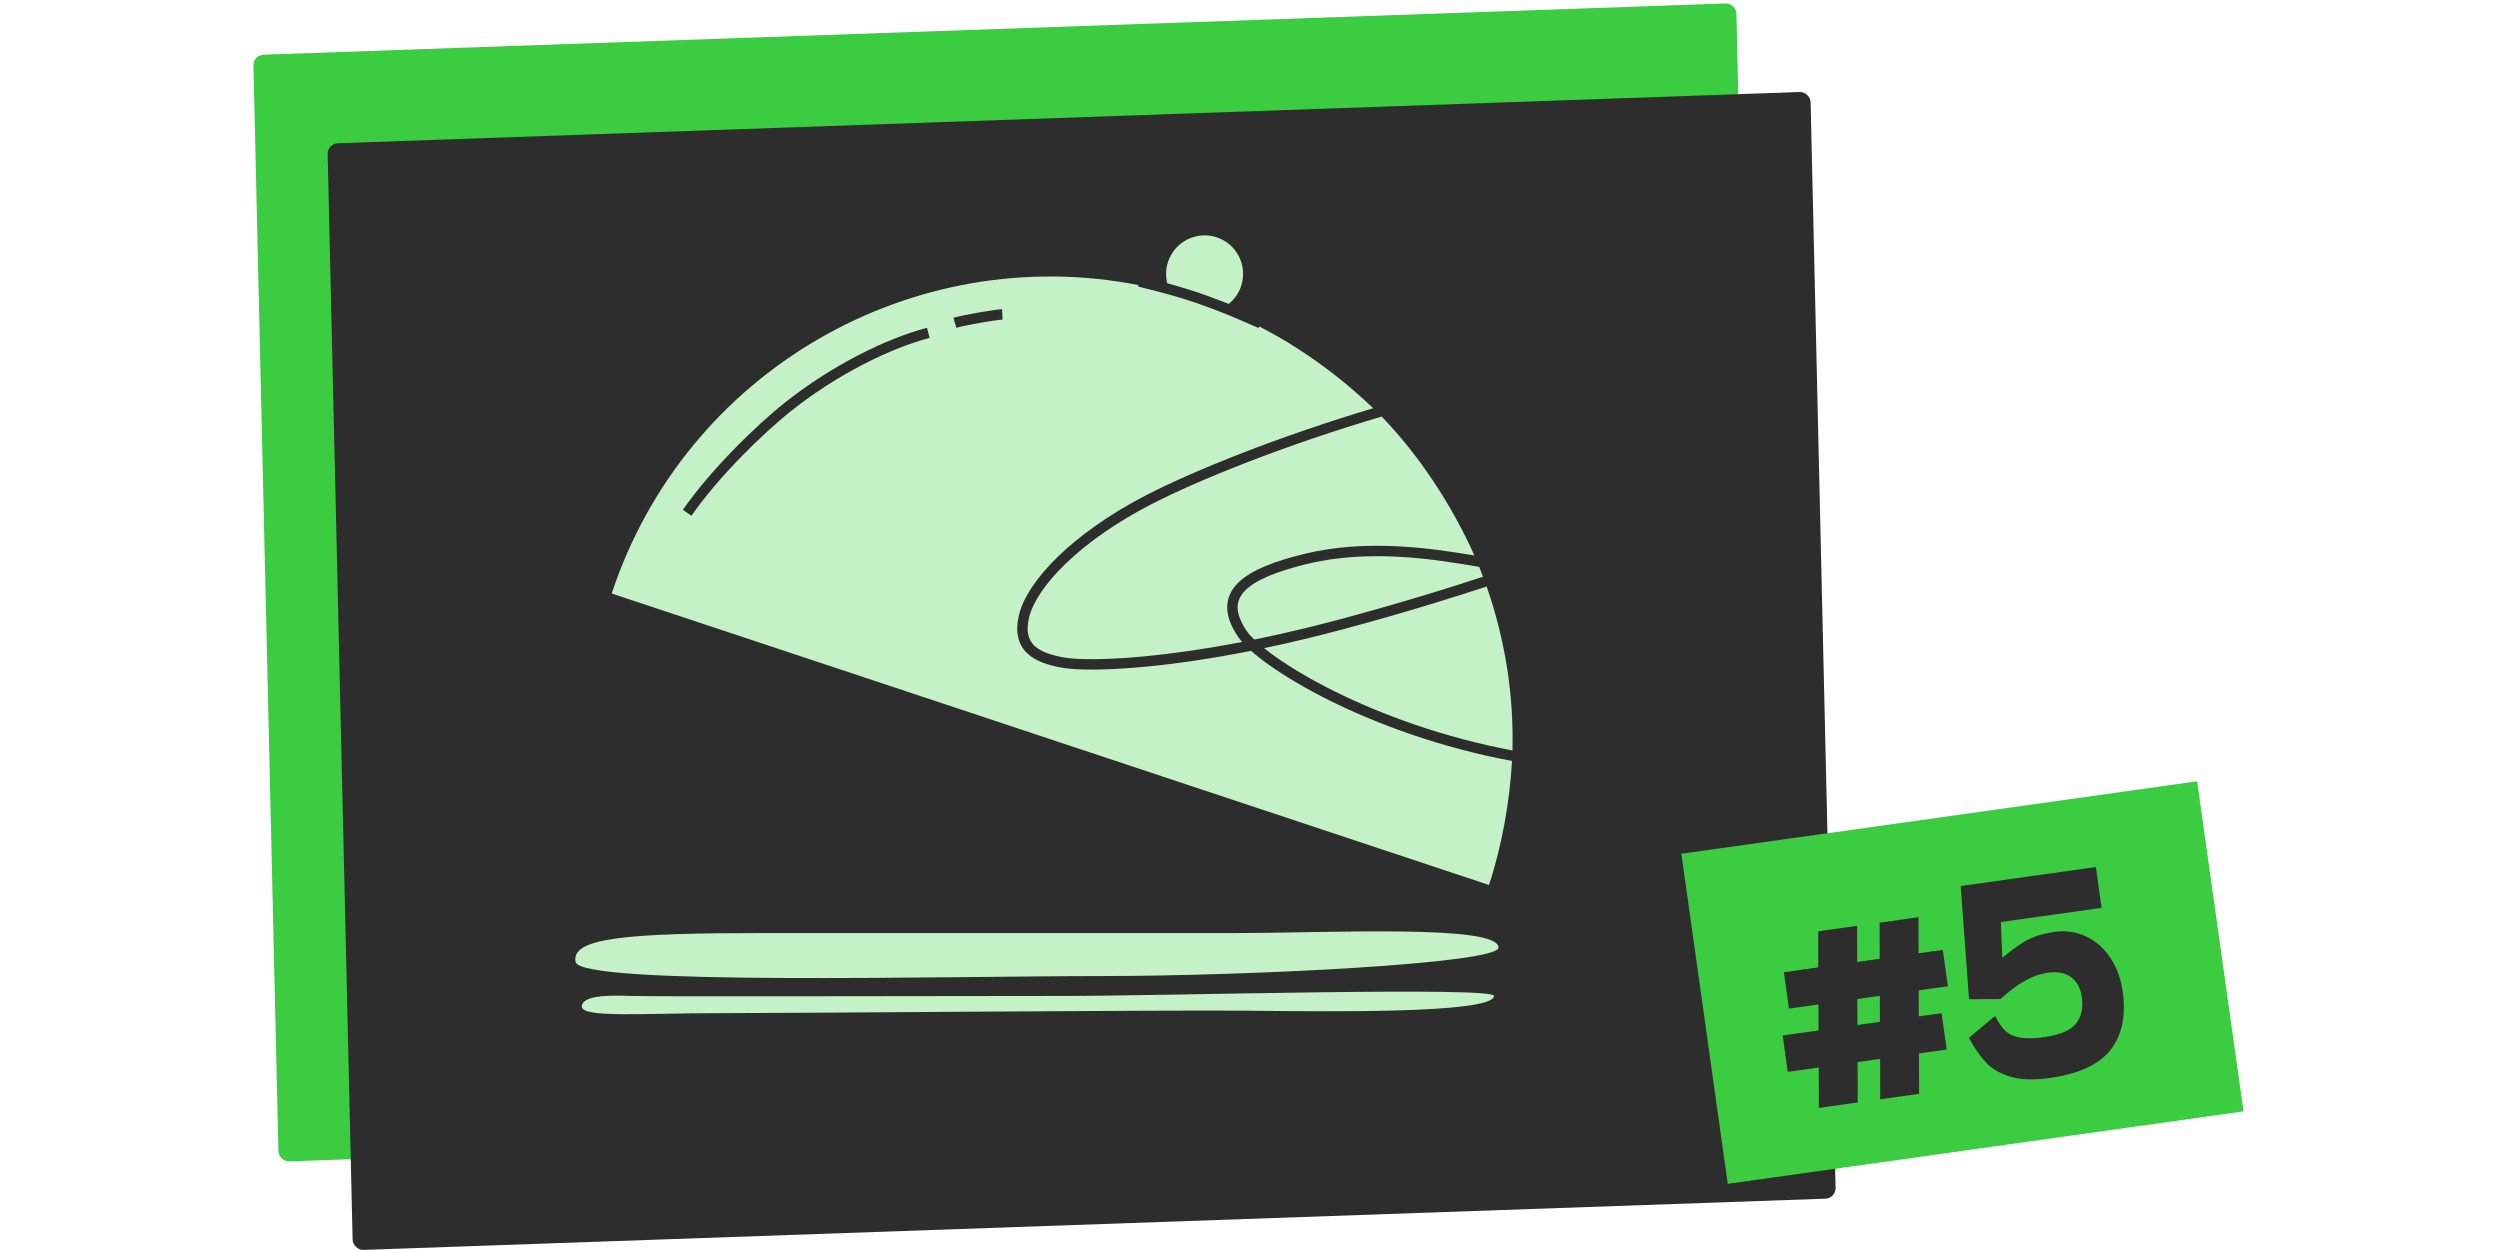 <svg width="240" height="120" viewBox="0 0 240 120" fill="none" xmlns="http://www.w3.org/2000/svg">
<rect width="142.507" height="106.242" rx="1" transform="matrix(0.999 -0.035 0.023 1 24.307 5.284)" fill="#3CCC42"/>
<rect width="142.507" height="106.242" rx="1" transform="matrix(0.999 -0.035 0.023 1 31.431 13.785)" fill="#2E2D2D"/>
<rect width="50" height="32" transform="translate(161.412 81.959) rotate(-8)" fill="#3CCC42"/>
<path d="M187 94.681L184.196 95.075L184.207 97.57L186.393 97.263L186.884 100.756L184.223 101.131L184.234 105.007L180.503 105.531L180.491 101.655L178.329 101.959L178.34 105.835L174.609 106.359L174.597 102.483L171.626 102.901L171.135 99.407L174.582 98.923L174.57 96.428L171.742 96.826L171.251 93.332L174.555 92.868L174.552 89.402L178.284 88.878L178.286 92.343L180.449 92.039L180.446 88.574L184.178 88.049L184.18 91.515L186.509 91.188L187 94.681ZM180.476 98.094L180.464 95.6L178.302 95.904L178.313 98.398L180.476 98.094ZM197.255 89.459C198.332 89.308 199.339 89.457 200.274 89.907C201.208 90.342 201.982 91.025 202.598 91.956C203.211 92.871 203.605 93.947 203.779 95.183C204.106 97.512 203.715 99.385 202.605 100.801C201.493 102.201 199.559 103.095 196.802 103.483C195.281 103.697 194.032 103.662 193.055 103.379C192.078 103.096 191.297 102.657 190.713 102.06C190.126 101.448 189.56 100.639 189.014 99.633L191.531 97.534C191.846 98.169 192.181 98.655 192.535 98.993C192.904 99.313 193.377 99.521 193.956 99.617C194.551 99.711 195.316 99.693 196.251 99.561C197.724 99.354 198.731 98.93 199.271 98.289C199.809 97.631 200.004 96.78 199.857 95.734C199.737 94.879 199.397 94.24 198.836 93.818C198.276 93.395 197.529 93.25 196.594 93.381C195.833 93.488 195.102 93.745 194.4 94.15C193.695 94.54 192.905 95.128 192.03 95.913L189.026 95.923L188.226 85.057L201.202 83.233L201.754 87.155L192.081 88.514L192.222 91.936C192.948 91.349 193.518 90.922 193.932 90.653C194.345 90.369 194.812 90.126 195.332 89.923C195.853 89.721 196.494 89.566 197.255 89.459Z" fill="#2E2D2D"/>
<path d="M143.851 90.976C143.794 92.5 119.996 93.7 105.683 93.7C91.369 93.7 55.678 94.649 55.252 92.341C54.825 90.033 60.051 89.572 73.472 89.572C86.888 89.572 109.925 89.572 118.712 89.572C127.499 89.572 143.936 88.714 143.851 90.976Z" fill="#C4F1C6"/>
<path d="M143.425 95.61C143.476 94.683 111.885 95.61 102.315 95.61C92.744 95.61 62.51 95.69 60.528 95.61C58.546 95.531 55.859 95.531 55.859 96.633C55.859 97.736 61.812 97.264 68.934 97.264C76.057 97.264 112.237 96.952 119.712 97.026C127.181 97.105 143.34 97.338 143.431 95.61H143.425Z" fill="#C4F1C6"/>
<path fill-rule="evenodd" clip-rule="evenodd" d="M120.882 31.342C120.815 31.489 120.815 31.489 120.815 31.489L120.815 31.489L120.815 31.489L120.814 31.489L120.809 31.486L120.789 31.477L120.71 31.443C120.642 31.413 120.543 31.369 120.42 31.314C120.173 31.205 119.829 31.054 119.44 30.886C118.66 30.549 117.707 30.146 116.995 29.873C115.229 29.198 114.242 28.852 112.432 28.333C111.846 28.165 111.054 27.96 110.405 27.795C110.081 27.713 109.794 27.642 109.589 27.591L109.346 27.532L109.281 27.515L109.264 27.511L109.26 27.51L109.259 27.51L109.259 27.51L109.259 27.51L109.267 27.477L109.294 27.366C87.708 23.137 65.836 35.527 58.722 56.973L142.942 84.956C144.201 81.149 144.934 76.919 145.153 73.053C138.286 71.769 132.274 69.542 127.717 67.284C125.369 66.121 123.403 64.946 121.902 63.885C121.208 63.394 120.605 62.921 120.106 62.479C116.189 63.257 112.805 63.732 110.033 63.998C106.088 64.377 103.349 64.334 102.07 64.119C100.696 63.889 99.418 63.5 98.59 62.694C97.714 61.843 97.433 60.627 97.833 58.994C98.238 57.344 99.542 55.392 101.582 53.418C103.632 51.433 106.467 49.385 110.007 47.552C114.686 45.13 122.982 41.83 131.828 39.189C128.698 36.188 124.845 33.349 120.882 31.342ZM112.053 27.191C111.891 26.532 111.905 25.82 112.135 25.13C112.777 23.192 114.867 22.14 116.804 22.782C118.746 23.425 119.791 25.522 119.15 27.461C118.915 28.161 118.494 28.746 117.958 29.178C117.745 29.093 117.541 29.012 117.352 28.939C115.567 28.256 114.552 27.9 112.707 27.372C112.507 27.314 112.285 27.253 112.053 27.191ZM142.715 56.305C144.465 61.298 145.331 66.626 145.197 72.043C138.487 70.775 132.612 68.594 128.161 66.388C125.852 65.244 123.931 64.095 122.479 63.068C122.062 62.773 121.688 62.491 121.355 62.224C122.659 61.951 124.017 61.646 125.428 61.305C129.46 60.33 136.275 58.432 142.715 56.305ZM142.006 54.425C142.122 54.719 142.251 55.055 142.369 55.366C135.964 57.48 129.192 59.366 125.193 60.333C123.522 60.737 121.927 61.09 120.41 61.398C120.074 61.072 119.824 60.784 119.661 60.541C119.049 59.627 118.807 58.885 118.812 58.28C118.817 57.692 119.056 57.168 119.547 56.676C120.048 56.173 120.805 55.713 121.81 55.289C122.812 54.868 124.03 54.494 125.43 54.15C131.453 52.668 137.835 53.696 142.006 54.425ZM132.64 39.991C136.291 43.766 139.41 48.549 141.541 53.329C137.362 52.612 131.127 51.718 125.191 53.179C123.764 53.53 122.49 53.918 121.422 54.368C120.358 54.816 119.469 55.337 118.839 55.969C118.198 56.612 117.82 57.376 117.812 58.272C117.805 59.151 118.155 60.09 118.83 61.097C118.942 61.265 119.081 61.442 119.246 61.628C115.642 62.323 112.517 62.755 109.937 63.003C106.013 63.38 103.38 63.325 102.235 63.133C100.893 62.908 99.882 62.556 99.287 61.977C98.738 61.444 98.461 60.632 98.804 59.232C99.144 57.848 100.295 56.056 102.277 54.137C104.248 52.229 107 50.235 110.467 48.44C115.167 46.007 123.639 42.645 132.64 39.991ZM94.23 30.967C93.313 31.125 92.351 31.316 91.806 31.469L91.536 30.506C92.135 30.338 93.141 30.14 94.06 29.982C94.971 29.825 95.853 29.697 96.195 29.68L96.244 30.679C95.974 30.692 95.154 30.808 94.23 30.967ZM89.244 32.434C85.481 33.431 80.434 35.904 76.016 39.398C73.2 41.626 68.909 45.854 66.377 49.515L65.555 48.947C68.156 45.185 72.521 40.887 75.396 38.614C79.908 35.045 85.076 32.504 88.988 31.468L89.244 32.434Z" fill="#C4F1C6"/>
</svg>
